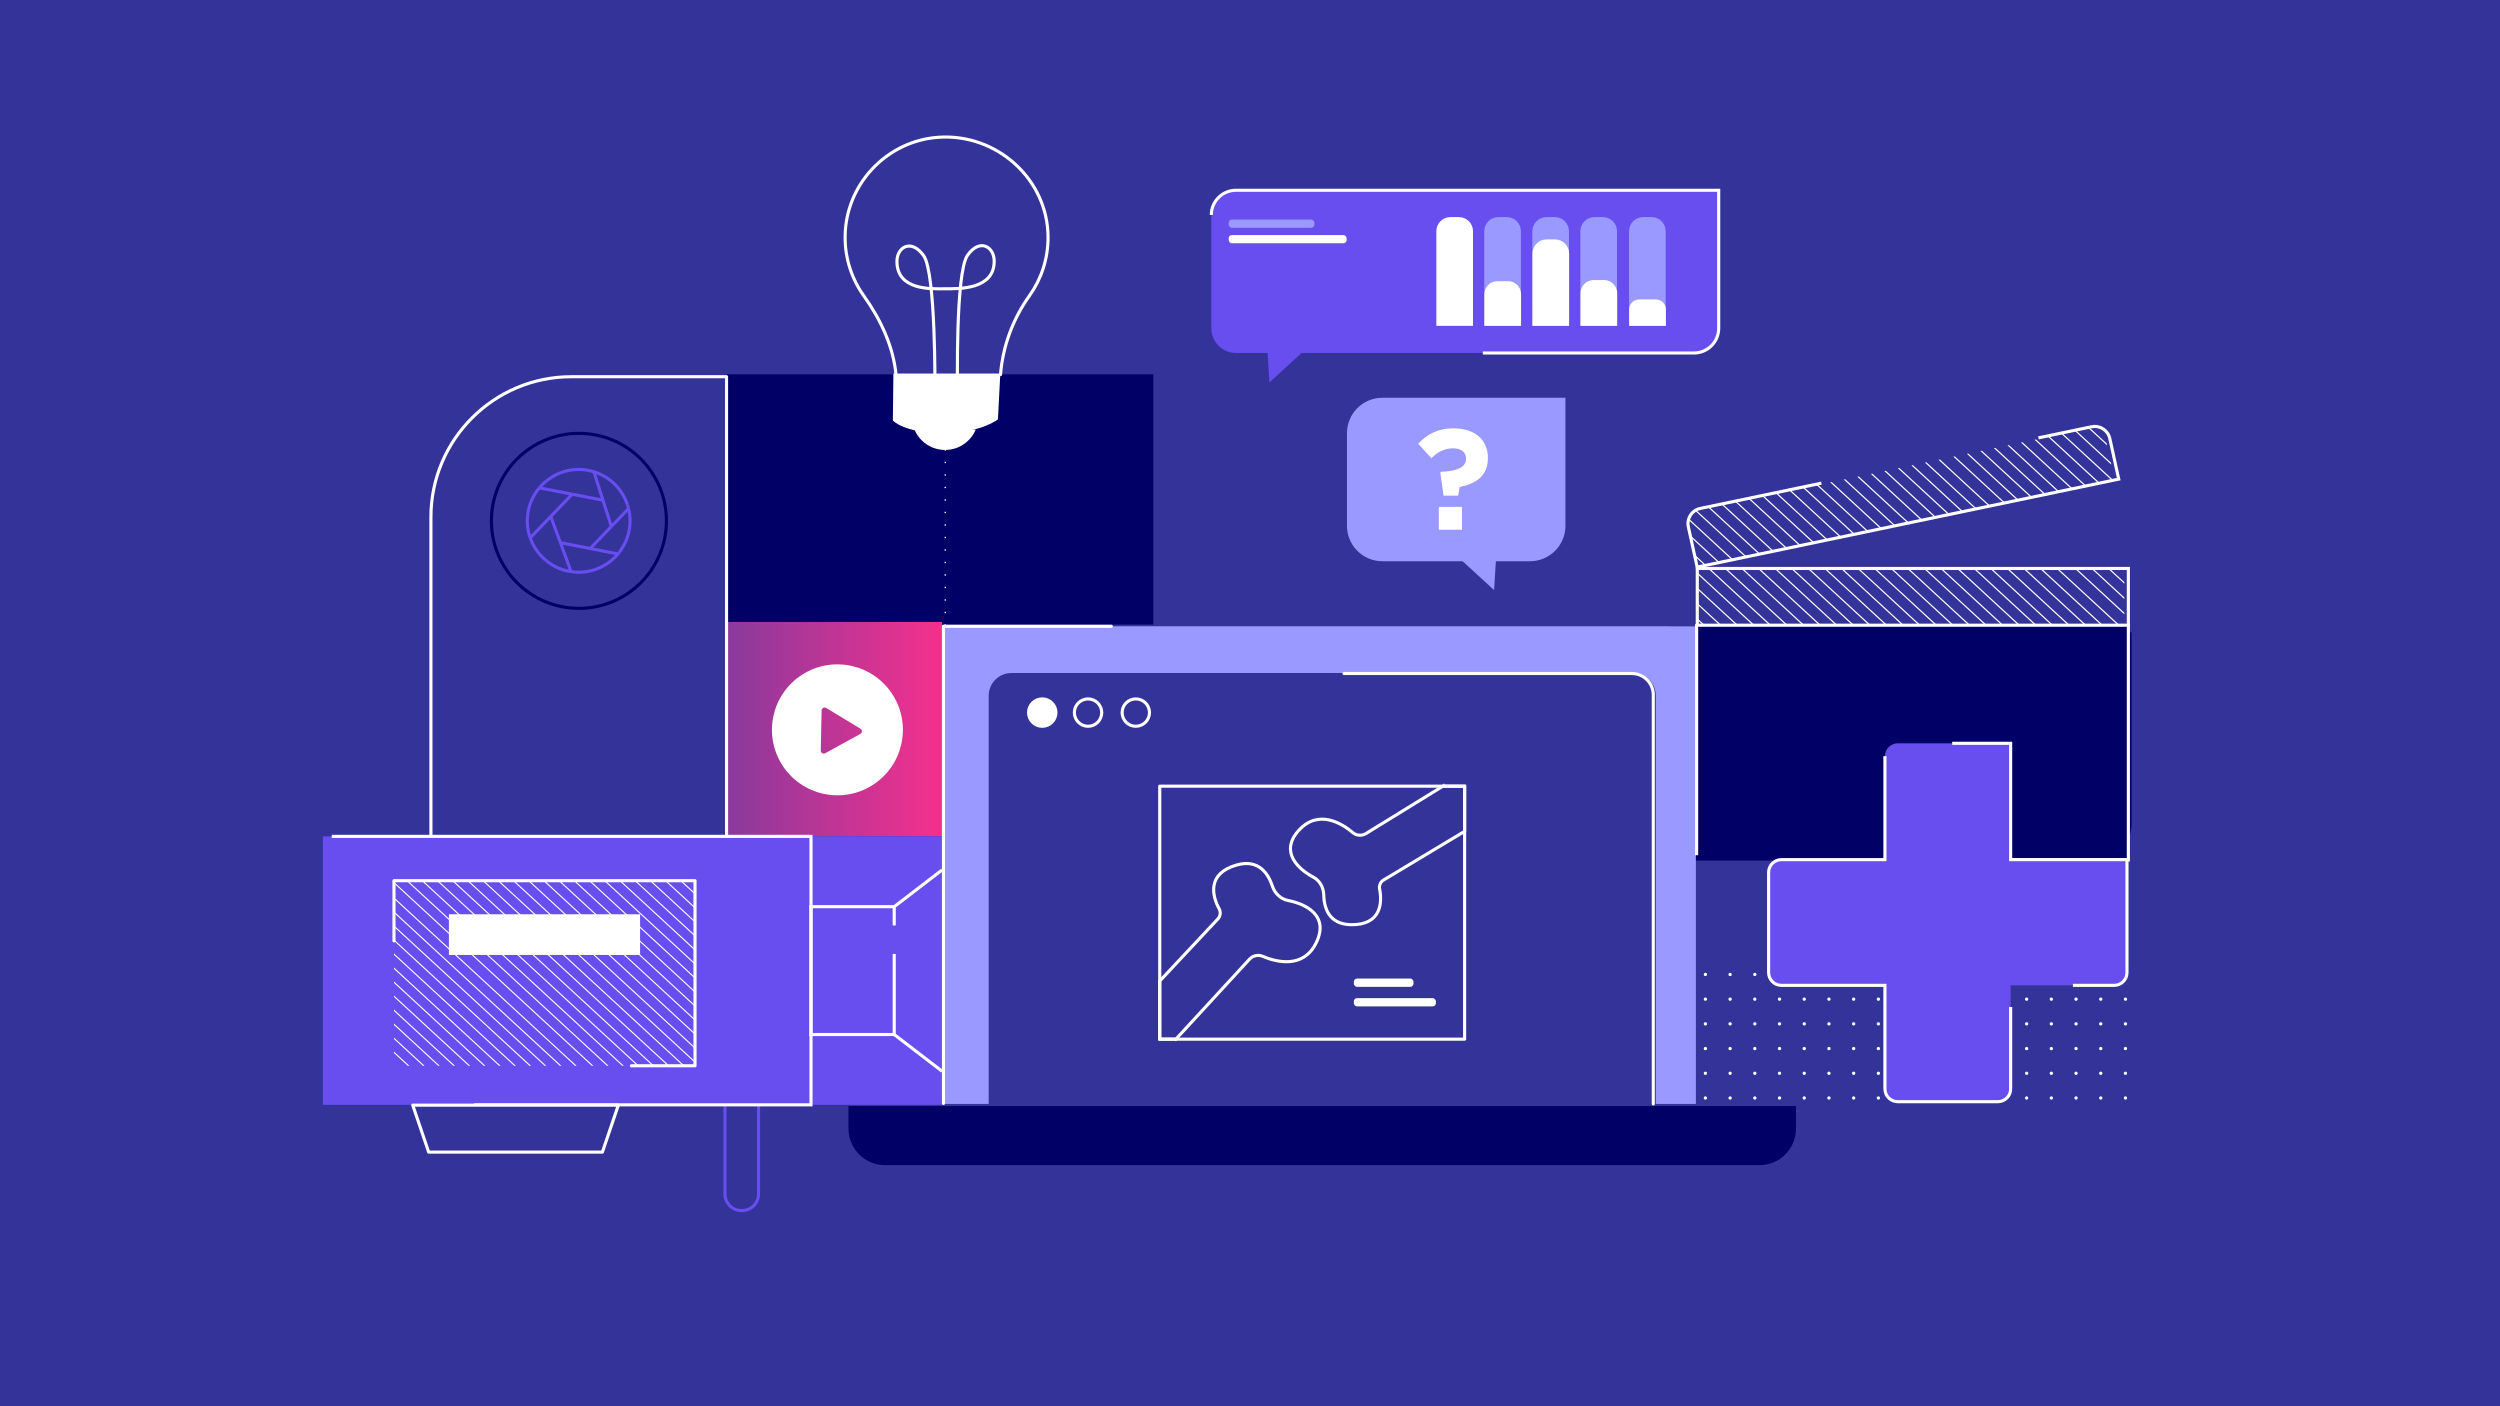 <?xml version="1.0" encoding="UTF-8"?>
<svg xmlns="http://www.w3.org/2000/svg" xmlns:xlink="http://www.w3.org/1999/xlink" id="Ebene_1" viewBox="0 0 800 450">
  <defs>
    <clipPath id="clippath">
      <path d="M967.26,421.534l-43.287,27.736c8.156,10.215,22.877,12.821,34.126,5.614,11.249-7.208,15.033-21.671,9.161-33.349Z" style="fill:none;"></path>
    </clipPath>
    <linearGradient id="Unbenannter_Verlauf_19" x1="232.854" y1="233.332" x2="301.46" y2="233.332" gradientUnits="userSpaceOnUse">
      <stop offset=".012" stop-color="#8b399d"></stop>
      <stop offset="1" stop-color="#f5308c"></stop>
    </linearGradient>
    <clipPath id="clippath-1">
      <rect x="541.812" y="305.811" width="142.017" height="49.453" style="fill:none;"></rect>
    </clipPath>
    <clipPath id="clippath-2">
      <polygon points="222.401 341.051 194.222 341.051 165.057 341.051 126.073 341.051 126.073 281.822 222.401 281.822 222.401 341.051" style="fill:none;"></polygon>
    </clipPath>
    <clipPath id="clippath-3">
      <path d="M676.734,153.749l-133.655,27.9-2.801-12.772c-.581-2.652,1.113-5.268,3.77-5.823l124.084-25.902c2.629-.549,5.209,1.122,5.784,3.745l2.818,12.853Z" style="fill:none;"></path>
    </clipPath>
    <clipPath id="clippath-4">
      <rect x="543.109" y="182.08" width="136.68" height="17.993" style="fill:none;"></rect>
    </clipPath>
  </defs>
  <rect x="0" y="0" width="800" height="450" style="fill:#339;"></rect>
  <g>
    <rect x="260.738" y="91.548" width="80.079" height="136.539" transform="translate(140.96 460.596) rotate(-90)" style="fill:#006;"></rect>
    <g>
      <path d="M306.413,124.615s-.7-37.305,3.161-42.872c3.861-5.567,8.542-2.909,8.567,1.805,.048,9.245-11.423,8.845-15.902,8.865-4.307,.019-15.167,.54-15.215-8.704-.024-4.714,4.629-7.42,8.548-1.893s3.603,42.837,3.603,42.837" style="fill:none; stroke:#fff; stroke-linecap:round; stroke-linejoin:round;"></path>
      <path d="M320.164,119.864c.723-9.073,3.953-17.786,9.268-25.248,3.773-5.298,5.979-11.787,5.943-18.788-.095-18.508-16.455-33.282-35.234-31.889-15.787,1.171-28.54,13.991-29.622,29.783-.537,7.831,1.73,15.107,5.893,20.933,5.417,7.582,9.528,16.356,10.347,25.565" style="fill:none; stroke:#fff; stroke-linecap:round; stroke-linejoin:round;"></path>
      <path d="M312.246,137.443c-1.594,3.824-5.359,6.521-9.763,6.544-4.395,.023-8.181-2.625-9.82-6.421" style="fill:#fff;"></path>
      <path d="M320.104,119.521l-.766,14.66s-5.204,4.317-17.258,4.379c-12.943,.067-16.367-4.02-16.367-4.02l.182-15.018h34.208Z" style="fill:#fff;"></path>
      <path d="M285.929,127.143s3.424,4.087,16.367,4.02c12.054-.062,17.258-4.379,17.258-4.379" style="fill:#fff;"></path>
    </g>
    <line x1="302.483" y1="143.987" x2="302.483" y2="207.08" style="fill:none; stroke:#fff; stroke-dasharray:0 4; stroke-linecap:round; stroke-linejoin:round; stroke-width:.5px;"></line>
    <g>
      <g>
        <path d="M197.738,177.27c.173-.205,.333-.42,.495-.633" style="fill:none; stroke:#684def; stroke-miterlimit:10;"></path>
        <path d="M197.738,177.27c-3.016,3.571-7.522,5.845-12.562,5.845-.822,0-1.624-.08-2.414-.197" style="fill:none; stroke:#684def; stroke-miterlimit:10;"></path>
        <path d="M181.889,182.786c-5.705-1.157-10.321-5.274-12.216-10.673" style="fill:none; stroke:#684def; stroke-miterlimit:10;"></path>
        <path d="M189.997,150.95c.014,.004,.029,.007,.043,.011" style="fill:none; stroke:#684def; stroke-miterlimit:10;"></path>
        <path d="M190.04,150.961c5.09,1.574,9.116,5.557,10.764,10.614" style="fill:none; stroke:#684def; stroke-miterlimit:10;"></path>
        <path d="M169.673,172.113c-.045-.127-.097-.25-.139-.378" style="fill:none; stroke:#684def; stroke-miterlimit:10;"></path>
        <path d="M201.129,162.752c.308,1.258,.49,2.566,.49,3.92,0,3.752-1.271,7.199-3.386,9.966" style="fill:none; stroke:#684def; stroke-miterlimit:10;"></path>
        <path d="M201.129,162.752c-.097-.397-.2-.791-.325-1.176" style="fill:none; stroke:#684def; stroke-miterlimit:10;"></path>
        <path d="M181.889,182.786c.286,.058,.581,.09,.872,.133" style="fill:none; stroke:#684def; stroke-miterlimit:10;"></path>
        <path d="M172.774,155.896c-.065,.074-.135,.143-.199,.219" style="fill:none; stroke:#684def; stroke-miterlimit:10;"></path>
        <path d="M169.534,171.734c-.516-1.596-.802-3.295-.802-5.062,0-4.021,1.447-7.7,3.844-10.557" style="fill:none; stroke:#684def; stroke-miterlimit:10;"></path>
        <path d="M172.774,155.896c3.015-3.466,7.446-5.667,12.401-5.667,1.678,0,3.297,.254,4.822,.722" style="fill:none; stroke:#684def; stroke-miterlimit:10;"></path>
        <line x1="189.997" y1="150.95" x2="190.027" y2="150.919" style="fill:none; stroke:#684def; stroke-miterlimit:10;"></line>
        <line x1="183.085" y1="158.148" x2="176.24" y2="165.274" style="fill:none; stroke:#684def; stroke-miterlimit:10;"></line>
        <line x1="169.956" y1="171.817" x2="176.24" y2="165.274" style="fill:none; stroke:#684def; stroke-miterlimit:10;"></line>
        <line x1="169.673" y1="172.113" x2="169.956" y2="171.817" style="fill:none; stroke:#684def; stroke-miterlimit:10;"></line>
        <line x1="179.339" y1="173.659" x2="188.859" y2="175.528" style="fill:none; stroke:#684def; stroke-miterlimit:10;"></line>
        <line x1="197.738" y1="177.27" x2="188.859" y2="175.528" style="fill:none; stroke:#684def; stroke-miterlimit:10;"></line>
        <line x1="169.534" y1="171.734" x2="169.956" y2="171.817" style="fill:none; stroke:#684def; stroke-miterlimit:10;"></line>
        <line x1="182.761" y1="182.919" x2="182.483" y2="182.167" style="fill:none; stroke:#684def; stroke-miterlimit:10;"></line>
        <line x1="182.483" y1="182.167" x2="179.339" y2="173.659" style="fill:none; stroke:#684def; stroke-miterlimit:10;"></line>
        <line x1="172.774" y1="155.896" x2="172.877" y2="156.173" style="fill:none; stroke:#684def; stroke-miterlimit:10;"></line>
        <line x1="176.24" y1="165.274" x2="179.339" y2="173.659" style="fill:none; stroke:#684def; stroke-miterlimit:10;"></line>
        <line x1="190.027" y1="150.919" x2="190.04" y2="150.961" style="fill:none; stroke:#684def; stroke-miterlimit:10;"></line>
        <line x1="192.942" y1="160.054" x2="195.629" y2="168.478" style="fill:none; stroke:#684def; stroke-miterlimit:10;"></line>
        <line x1="190.04" y1="150.961" x2="192.942" y2="160.054" style="fill:none; stroke:#684def; stroke-miterlimit:10;"></line>
        <line x1="181.889" y1="182.786" x2="182.483" y2="182.167" style="fill:none; stroke:#684def; stroke-miterlimit:10;"></line>
        <line x1="195.629" y1="168.478" x2="188.859" y2="175.528" style="fill:none; stroke:#684def; stroke-miterlimit:10;"></line>
        <line x1="201.129" y1="162.752" x2="195.629" y2="168.478" style="fill:none; stroke:#684def; stroke-miterlimit:10;"></line>
        <line x1="172.877" y1="156.173" x2="183.085" y2="158.148" style="fill:none; stroke:#684def; stroke-miterlimit:10;"></line>
        <line x1="172.575" y1="156.114" x2="172.877" y2="156.173" style="fill:none; stroke:#684def; stroke-miterlimit:10;"></line>
        <line x1="183.085" y1="158.148" x2="192.942" y2="160.054" style="fill:none; stroke:#684def; stroke-miterlimit:10;"></line>
      </g>
      <circle cx="185.252" cy="166.672" r="28.002" style="fill:none; stroke:#006; stroke-miterlimit:10;"></circle>
    </g>
    <g>
      <rect x="371.117" y="251.576" width="97.559" height="80.964" style="fill:none; stroke:#fff; stroke-linecap:round; stroke-linejoin:round;"></rect>
      <g>
        <rect x="433.226" y="319.397" width="26.257" height="2.653" rx="1.023" ry="1.023" style="fill:#fff;"></rect>
        <rect x="433.226" y="313.137" width="19.086" height="2.653" rx="1.023" ry="1.023" style="fill:#fff;"></rect>
      </g>
      <path d="M461.726,251.576l-24.662,15.187c-1.317,.771-2.989,.66-4.156-.323-3.398-2.861-10.964-7.686-17.299-.717-6.264,6.891-.094,12.439,4.593,14.921,2.107,1.116,3.344,3.33,3.395,5.714,.085,4,1.526,9.366,8.602,9.538,9.767,.238,10.163-6.969,9.274-11.396-.23-1.145,.273-2.306,1.282-2.893l25.922-15.576v-14.454h-6.951Z" style="fill:none; stroke:#fff; stroke-miterlimit:10;"></path>
      <path d="M376.276,332.539l23.556-25.587c1.065-1.158,2.745-1.554,4.193-.939,4.214,1.79,13.128,4.254,17.26-4.529,4.086-8.685-3.672-12.283-9.041-13.31-2.414-.462-4.303-2.269-5.075-4.602-1.295-3.915-4.338-8.765-11.361-6.793-9.694,2.722-7.904,9.942-5.687,14.034,.573,1.058,.429,2.354-.388,3.238l-18.615,19.88v18.607h5.158Z" style="fill:none; stroke:#fff; stroke-miterlimit:10;"></path>
    </g>
    <g>
      <path d="M442.365,127.283h58.576v40.977c0,6.257-5.08,11.337-11.337,11.337h-47.239c-6.257,0-11.337-5.08-11.337-11.337v-29.64c0-6.257,5.08-11.337,11.337-11.337Z" style="fill:#99f;"></path>
      <path d="M460.884,151.206l.229-.229c5.768-.229,8.011-1.74,8.011-4.165v-.092c0-2.06-1.556-3.25-4.211-3.25-2.563,0-4.761,1.053-6.866,3.158l-4.211-4.622c2.655-2.93,6.225-4.944,11.215-4.944,6.592,0,11.078,3.387,11.078,9.476v.091c0,5.813-4.028,8.194-9.018,9.201l-.503,2.792h-4.669l-1.053-7.415Zm-.458,10.987h7.416v7.324h-7.416v-7.324Z" style="fill:#fff;"></path>
      <polygon points="467.955 179.524 478.105 188.827 478.951 175.295 467.955 179.524" style="fill:#99f;"></polygon>
    </g>
    <g>
      <g>
        <path d="M395.524,60.885h154.459v44.169c0,4.363-3.542,7.905-7.905,7.905h-146.554c-4.363,0-7.905-3.542-7.905-7.905v-36.264c0-4.363,3.542-7.905,7.905-7.905Z" style="fill:#684def;"></path>
        <g>
          <rect x="393.178" y="75.211" width="37.739" height="2.641" rx="1.018" ry="1.018" style="fill:#fff;"></rect>
          <rect x="393.178" y="70.246" width="27.431" height="2.641" rx="1.018" ry="1.018" style="fill:#99f;"></rect>
        </g>
      </g>
      <polygon points="416.362 113.089 406.212 122.393 405.367 108.86 416.362 113.089" style="fill:#684def;"></polygon>
      <g>
        <g>
          <path d="M479.484,69.463h2.685c2.497,0,4.525,2.028,4.525,4.525v30.288h-11.735v-30.288c0-2.497,2.028-4.525,4.525-4.525Z" style="fill:#99f;"></path>
          <path d="M494.861,69.463h2.685c2.497,0,4.525,2.028,4.525,4.525v30.288h-11.735v-30.288c0-2.497,2.028-4.525,4.525-4.525Z" style="fill:#99f;"></path>
          <path d="M510.239,69.463h2.685c2.497,0,4.525,2.028,4.525,4.525v30.288h-11.735v-30.288c0-2.497,2.028-4.525,4.525-4.525Z" style="fill:#99f;"></path>
          <path d="M525.818,69.463h2.685c2.497,0,4.525,2.028,4.525,4.525v30.288h-11.735v-30.288c0-2.497,2.028-4.525,4.525-4.525Z" style="fill:#99f;"></path>
        </g>
        <g>
          <path d="M464.153,69.463h2.685c2.497,0,4.525,2.028,4.525,4.525v30.288h-11.735v-30.288c0-2.497,2.028-4.525,4.525-4.525Z" style="fill:#fff;"></path>
          <path d="M479.145,89.978h3.457c2.285,0,4.139,1.855,4.139,4.139v10.159h-11.735v-10.159c0-2.285,1.855-4.139,4.139-4.139Z" style="fill:#fff;"></path>
          <path d="M494.908,76.612h2.685c2.497,0,4.525,2.028,4.525,4.525v23.139h-11.735v-23.139c0-2.497,2.028-4.525,4.525-4.525Z" style="fill:#fff;"></path>
          <path d="M509.952,89.618h3.353c2.313,0,4.191,1.878,4.191,4.191v10.467h-11.735v-10.467c0-2.313,1.878-4.191,4.191-4.191Z" style="fill:#fff;"></path>
          <path d="M524.525,95.812h5.366c1.758,0,3.185,1.427,3.185,3.185v5.279h-11.735v-5.28c0-1.758,1.427-3.185,3.185-3.185Z" style="fill:#fff;"></path>
        </g>
      </g>
    </g>
    <g>
      <rect x="232.854" y="199.03" width="68.605" height="68.605" style="fill:url(#Unbenannter_Verlauf_19);"></rect>
      <path d="M285.668,222.328c-6.197-9.771-19.142-12.669-28.914-6.472-9.771,6.197-12.669,19.142-6.472,28.914,6.197,9.771,19.142,12.669,28.913,6.472,9.772-6.197,12.669-19.142,6.472-28.914Zm-10.353,12.529l-11.246,6.174c-.649,.357-1.441-.124-1.425-.864l.276-12.826c.016-.74,.828-1.186,1.461-.802l10.97,6.652c.633,.384,.613,1.31-.036,1.666Z" style="fill:#fff;"></path>
    </g>
    <g style="clip-path:url(#clippath-1);">
      <g id="dots">
        <circle cx="680.151" cy="209.029" r=".527" style="fill:#fff;"></circle>
        <circle cx="680.151" cy="216.937" r=".527" style="fill:#fff;"></circle>
        <circle cx="680.151" cy="224.844" r=".527" style="fill:#fff;"></circle>
        <circle cx="680.151" cy="232.751" r=".527" style="fill:#fff;"></circle>
        <circle cx="680.151" cy="240.658" r=".527" style="fill:#fff;"></circle>
        <circle cx="680.151" cy="248.565" r=".527" style="fill:#fff;"></circle>
        <circle cx="680.151" cy="256.472" r=".527" style="fill:#fff;"></circle>
        <circle cx="680.151" cy="264.38" r=".527" style="fill:#fff;"></circle>
        <circle cx="680.151" cy="272.287" r=".527" style="fill:#fff;"></circle>
        <circle cx="680.151" cy="280.194" r=".527" style="fill:#fff;"></circle>
        <circle cx="680.151" cy="288.101" r=".527" style="fill:#fff;"></circle>
        <circle cx="680.151" cy="296.008" r=".527" style="fill:#fff;"></circle>
        <circle cx="680.151" cy="303.915" r=".527" style="fill:#fff;"></circle>
        <circle cx="680.151" cy="311.822" r=".527" style="fill:#fff;"></circle>
        <circle cx="680.151" cy="319.73" r=".527" style="fill:#fff;"></circle>
        <circle cx="680.151" cy="327.637" r=".527" style="fill:#fff;"></circle>
        <circle cx="680.151" cy="335.544" r=".527" style="fill:#fff;"></circle>
        <circle cx="680.151" cy="343.451" r=".527" style="fill:#fff;"></circle>
        <circle cx="680.151" cy="351.358" r=".527" style="fill:#fff;"></circle>
        <circle cx="680.151" cy="359.265" r=".527" style="fill:#fff;"></circle>
        <circle cx="672.243" cy="209.029" r=".527" style="fill:#fff;"></circle>
        <circle cx="672.243" cy="216.937" r=".527" style="fill:#fff;"></circle>
        <circle cx="672.243" cy="224.844" r=".527" style="fill:#fff;"></circle>
        <circle cx="672.243" cy="232.751" r=".527" style="fill:#fff;"></circle>
        <circle cx="672.243" cy="240.658" r=".527" style="fill:#fff;"></circle>
        <circle cx="672.243" cy="248.565" r=".527" style="fill:#fff;"></circle>
        <circle cx="672.243" cy="256.472" r=".527" style="fill:#fff;"></circle>
        <circle cx="672.243" cy="264.38" r=".527" style="fill:#fff;"></circle>
        <circle cx="672.243" cy="272.287" r=".527" style="fill:#fff;"></circle>
        <circle cx="672.243" cy="280.194" r=".527" style="fill:#fff;"></circle>
        <circle cx="672.243" cy="288.101" r=".527" style="fill:#fff;"></circle>
        <circle cx="672.243" cy="296.008" r=".527" style="fill:#fff;"></circle>
        <circle cx="672.243" cy="303.915" r=".527" style="fill:#fff;"></circle>
        <circle cx="672.243" cy="311.822" r=".527" style="fill:#fff;"></circle>
        <circle cx="672.243" cy="319.73" r=".527" style="fill:#fff;"></circle>
        <circle cx="672.243" cy="327.637" r=".527" style="fill:#fff;"></circle>
        <circle cx="672.243" cy="335.544" r=".527" style="fill:#fff;"></circle>
        <circle cx="672.243" cy="343.451" r=".527" style="fill:#fff;"></circle>
        <circle cx="672.243" cy="351.358" r=".527" style="fill:#fff;"></circle>
        <circle cx="672.243" cy="359.265" r=".527" style="fill:#fff;"></circle>
        <circle cx="664.336" cy="209.029" r=".527" style="fill:#fff;"></circle>
        <circle cx="664.336" cy="216.937" r=".527" style="fill:#fff;"></circle>
        <circle cx="664.336" cy="224.844" r=".527" style="fill:#fff;"></circle>
        <circle cx="664.336" cy="232.751" r=".527" style="fill:#fff;"></circle>
        <circle cx="664.336" cy="240.658" r=".527" style="fill:#fff;"></circle>
        <circle cx="664.336" cy="248.565" r=".527" style="fill:#fff;"></circle>
        <circle cx="664.336" cy="256.472" r=".527" style="fill:#fff;"></circle>
        <circle cx="664.336" cy="264.38" r=".527" style="fill:#fff;"></circle>
        <circle cx="664.336" cy="272.287" r=".527" style="fill:#fff;"></circle>
        <circle cx="664.336" cy="280.194" r=".527" style="fill:#fff;"></circle>
        <circle cx="664.336" cy="288.101" r=".527" style="fill:#fff;"></circle>
        <circle cx="664.336" cy="296.008" r=".527" style="fill:#fff;"></circle>
        <circle cx="664.336" cy="303.915" r=".527" style="fill:#fff;"></circle>
        <circle cx="664.336" cy="311.822" r=".527" style="fill:#fff;"></circle>
        <circle cx="664.336" cy="319.73" r=".527" style="fill:#fff;"></circle>
        <circle cx="664.336" cy="327.637" r=".527" style="fill:#fff;"></circle>
        <circle cx="664.336" cy="335.544" r=".527" style="fill:#fff;"></circle>
        <circle cx="664.336" cy="343.451" r=".527" style="fill:#fff;"></circle>
        <circle cx="664.336" cy="351.358" r=".527" style="fill:#fff;"></circle>
        <circle cx="664.336" cy="359.265" r=".527" style="fill:#fff;"></circle>
        <circle cx="656.429" cy="209.029" r=".527" style="fill:#fff;"></circle>
        <circle cx="656.429" cy="216.937" r=".527" style="fill:#fff;"></circle>
        <circle cx="656.429" cy="224.844" r=".527" style="fill:#fff;"></circle>
        <circle cx="656.429" cy="232.751" r=".527" style="fill:#fff;"></circle>
        <circle cx="656.429" cy="240.658" r=".527" style="fill:#fff;"></circle>
        <circle cx="656.429" cy="248.565" r=".527" style="fill:#fff;"></circle>
        <circle cx="656.429" cy="256.472" r=".527" style="fill:#fff;"></circle>
        <circle cx="656.429" cy="264.38" r=".527" style="fill:#fff;"></circle>
        <circle cx="656.429" cy="272.287" r=".527" style="fill:#fff;"></circle>
        <circle cx="656.429" cy="280.194" r=".527" style="fill:#fff;"></circle>
        <circle cx="656.429" cy="288.101" r=".527" style="fill:#fff;"></circle>
        <circle cx="656.429" cy="296.008" r=".527" style="fill:#fff;"></circle>
        <circle cx="656.429" cy="303.915" r=".527" style="fill:#fff;"></circle>
        <circle cx="656.429" cy="311.822" r=".527" style="fill:#fff;"></circle>
        <circle cx="656.429" cy="319.73" r=".527" style="fill:#fff;"></circle>
        <circle cx="656.429" cy="327.637" r=".527" style="fill:#fff;"></circle>
        <circle cx="656.429" cy="335.544" r=".527" style="fill:#fff;"></circle>
        <circle cx="656.429" cy="343.451" r=".527" style="fill:#fff;"></circle>
        <circle cx="656.429" cy="351.358" r=".527" style="fill:#fff;"></circle>
        <circle cx="656.429" cy="359.265" r=".527" style="fill:#fff;"></circle>
        <circle cx="648.522" cy="209.029" r=".527" style="fill:#fff;"></circle>
        <circle cx="648.522" cy="216.937" r=".527" style="fill:#fff;"></circle>
        <circle cx="648.522" cy="224.844" r=".527" style="fill:#fff;"></circle>
        <circle cx="648.522" cy="232.751" r=".527" style="fill:#fff;"></circle>
        <circle cx="648.522" cy="240.658" r=".527" style="fill:#fff;"></circle>
        <circle cx="648.522" cy="248.565" r=".527" style="fill:#fff;"></circle>
        <circle cx="648.522" cy="256.472" r=".527" style="fill:#fff;"></circle>
        <circle cx="648.522" cy="264.38" r=".527" style="fill:#fff;"></circle>
        <circle cx="648.522" cy="272.287" r=".527" style="fill:#fff;"></circle>
        <circle cx="648.522" cy="280.194" r=".527" style="fill:#fff;"></circle>
        <circle cx="648.522" cy="288.101" r=".527" style="fill:#fff;"></circle>
        <circle cx="648.522" cy="296.008" r=".527" style="fill:#fff;"></circle>
        <circle cx="648.522" cy="303.915" r=".527" style="fill:#fff;"></circle>
        <circle cx="648.522" cy="311.822" r=".527" style="fill:#fff;"></circle>
        <circle cx="648.522" cy="319.73" r=".527" style="fill:#fff;"></circle>
        <circle cx="648.522" cy="327.637" r=".527" style="fill:#fff;"></circle>
        <circle cx="648.522" cy="335.544" r=".527" style="fill:#fff;"></circle>
        <circle cx="648.522" cy="343.451" r=".527" style="fill:#fff;"></circle>
        <circle cx="648.522" cy="351.358" r=".527" style="fill:#fff;"></circle>
        <circle cx="648.522" cy="359.265" r=".527" style="fill:#fff;"></circle>
        <circle cx="640.615" cy="209.029" r=".527" style="fill:#fff;"></circle>
        <circle cx="640.615" cy="216.937" r=".527" style="fill:#fff;"></circle>
        <circle cx="640.615" cy="224.844" r=".527" style="fill:#fff;"></circle>
        <circle cx="640.615" cy="232.751" r=".527" style="fill:#fff;"></circle>
        <circle cx="640.615" cy="240.658" r=".527" style="fill:#fff;"></circle>
        <circle cx="640.615" cy="248.565" r=".527" style="fill:#fff;"></circle>
        <circle cx="640.615" cy="256.472" r=".527" style="fill:#fff;"></circle>
        <circle cx="640.615" cy="264.38" r=".527" style="fill:#fff;"></circle>
        <circle cx="640.615" cy="272.287" r=".527" style="fill:#fff;"></circle>
        <circle cx="640.615" cy="280.194" r=".527" style="fill:#fff;"></circle>
        <circle cx="640.615" cy="288.101" r=".527" style="fill:#fff;"></circle>
        <circle cx="640.615" cy="296.008" r=".527" style="fill:#fff;"></circle>
        <circle cx="640.615" cy="303.915" r=".527" style="fill:#fff;"></circle>
        <circle cx="640.615" cy="311.822" r=".527" style="fill:#fff;"></circle>
        <circle cx="640.615" cy="319.73" r=".527" style="fill:#fff;"></circle>
        <circle cx="640.615" cy="327.637" r=".527" style="fill:#fff;"></circle>
        <circle cx="640.615" cy="335.544" r=".527" style="fill:#fff;"></circle>
        <circle cx="640.615" cy="343.451" r=".527" style="fill:#fff;"></circle>
        <circle cx="640.615" cy="351.358" r=".527" style="fill:#fff;"></circle>
        <circle cx="640.615" cy="359.265" r=".527" style="fill:#fff;"></circle>
        <circle cx="632.708" cy="209.029" r=".527" style="fill:#fff;"></circle>
        <circle cx="632.708" cy="216.937" r=".527" style="fill:#fff;"></circle>
        <circle cx="632.708" cy="224.844" r=".527" style="fill:#fff;"></circle>
        <circle cx="632.708" cy="232.751" r=".527" style="fill:#fff;"></circle>
        <circle cx="632.708" cy="240.658" r=".527" style="fill:#fff;"></circle>
        <circle cx="632.708" cy="248.565" r=".527" style="fill:#fff;"></circle>
        <circle cx="632.708" cy="256.472" r=".527" style="fill:#fff;"></circle>
        <circle cx="632.708" cy="264.38" r=".527" style="fill:#fff;"></circle>
        <circle cx="632.708" cy="272.287" r=".527" style="fill:#fff;"></circle>
        <circle cx="632.708" cy="280.194" r=".527" style="fill:#fff;"></circle>
        <circle cx="632.708" cy="288.101" r=".527" style="fill:#fff;"></circle>
        <circle cx="632.708" cy="296.008" r=".527" style="fill:#fff;"></circle>
        <circle cx="632.708" cy="303.915" r=".527" style="fill:#fff;"></circle>
        <circle cx="632.708" cy="311.822" r=".527" style="fill:#fff;"></circle>
        <circle cx="632.708" cy="319.73" r=".527" style="fill:#fff;"></circle>
        <circle cx="632.708" cy="327.637" r=".527" style="fill:#fff;"></circle>
        <circle cx="632.708" cy="335.544" r=".527" style="fill:#fff;"></circle>
        <circle cx="632.708" cy="343.451" r=".527" style="fill:#fff;"></circle>
        <circle cx="632.708" cy="351.358" r=".527" style="fill:#fff;"></circle>
        <circle cx="632.708" cy="359.265" r=".527" style="fill:#fff;"></circle>
        <circle cx="624.8" cy="209.029" r=".527" style="fill:#fff;"></circle>
        <circle cx="624.8" cy="216.937" r=".527" style="fill:#fff;"></circle>
        <circle cx="624.8" cy="224.844" r=".527" style="fill:#fff;"></circle>
        <circle cx="624.8" cy="232.751" r=".527" style="fill:#fff;"></circle>
        <circle cx="624.8" cy="240.658" r=".527" style="fill:#fff;"></circle>
        <circle cx="624.8" cy="248.565" r=".527" style="fill:#fff;"></circle>
        <circle cx="624.8" cy="256.472" r=".527" style="fill:#fff;"></circle>
        <circle cx="624.8" cy="264.38" r=".527" style="fill:#fff;"></circle>
        <circle cx="624.8" cy="272.287" r=".527" style="fill:#fff;"></circle>
        <circle cx="624.8" cy="280.194" r=".527" style="fill:#fff;"></circle>
        <circle cx="624.8" cy="288.101" r=".527" style="fill:#fff;"></circle>
        <circle cx="624.8" cy="296.008" r=".527" style="fill:#fff;"></circle>
        <circle cx="624.8" cy="303.915" r=".527" style="fill:#fff;"></circle>
        <circle cx="624.8" cy="311.822" r=".527" style="fill:#fff;"></circle>
        <circle cx="624.8" cy="319.73" r=".527" style="fill:#fff;"></circle>
        <circle cx="624.8" cy="327.637" r=".527" style="fill:#fff;"></circle>
        <circle cx="624.8" cy="335.544" r=".527" style="fill:#fff;"></circle>
        <circle cx="624.8" cy="343.451" r=".527" style="fill:#fff;"></circle>
        <circle cx="624.8" cy="351.358" r=".527" style="fill:#fff;"></circle>
        <circle cx="624.8" cy="359.265" r=".527" style="fill:#fff;"></circle>
        <circle cx="616.893" cy="209.029" r=".527" style="fill:#fff;"></circle>
        <circle cx="616.893" cy="216.937" r=".527" style="fill:#fff;"></circle>
        <circle cx="616.893" cy="224.844" r=".527" style="fill:#fff;"></circle>
        <circle cx="616.893" cy="232.751" r=".527" style="fill:#fff;"></circle>
        <circle cx="616.893" cy="240.658" r=".527" style="fill:#fff;"></circle>
        <circle cx="616.893" cy="248.565" r=".527" style="fill:#fff;"></circle>
        <circle cx="616.893" cy="256.472" r=".527" style="fill:#fff;"></circle>
        <circle cx="616.893" cy="264.38" r=".527" style="fill:#fff;"></circle>
        <circle cx="616.893" cy="272.287" r=".527" style="fill:#fff;"></circle>
        <circle cx="616.893" cy="280.194" r=".527" style="fill:#fff;"></circle>
        <circle cx="616.893" cy="288.101" r=".527" style="fill:#fff;"></circle>
        <circle cx="616.893" cy="296.008" r=".527" style="fill:#fff;"></circle>
        <circle cx="616.893" cy="303.915" r=".527" style="fill:#fff;"></circle>
        <circle cx="616.893" cy="311.822" r=".527" style="fill:#fff;"></circle>
        <circle cx="616.893" cy="319.73" r=".527" style="fill:#fff;"></circle>
        <circle cx="616.893" cy="327.637" r=".527" style="fill:#fff;"></circle>
        <circle cx="616.893" cy="335.544" r=".527" style="fill:#fff;"></circle>
        <circle cx="616.893" cy="343.451" r=".527" style="fill:#fff;"></circle>
        <circle cx="616.893" cy="351.358" r=".527" style="fill:#fff;"></circle>
        <circle cx="616.893" cy="359.265" r=".527" style="fill:#fff;"></circle>
        <circle cx="608.986" cy="209.029" r=".527" style="fill:#fff;"></circle>
        <circle cx="608.986" cy="216.937" r=".527" style="fill:#fff;"></circle>
        <circle cx="608.986" cy="224.844" r=".527" style="fill:#fff;"></circle>
        <circle cx="608.986" cy="232.751" r=".527" style="fill:#fff;"></circle>
        <circle cx="608.986" cy="240.658" r=".527" style="fill:#fff;"></circle>
        <circle cx="608.986" cy="248.565" r=".527" style="fill:#fff;"></circle>
        <circle cx="608.986" cy="256.472" r=".527" style="fill:#fff;"></circle>
        <circle cx="608.986" cy="264.38" r=".527" style="fill:#fff;"></circle>
        <circle cx="608.986" cy="272.287" r=".527" style="fill:#fff;"></circle>
        <circle cx="608.986" cy="280.194" r=".527" style="fill:#fff;"></circle>
        <circle cx="608.986" cy="288.101" r=".527" style="fill:#fff;"></circle>
        <circle cx="608.986" cy="296.008" r=".527" style="fill:#fff;"></circle>
        <circle cx="608.986" cy="303.915" r=".527" style="fill:#fff;"></circle>
        <circle cx="608.986" cy="311.822" r=".527" style="fill:#fff;"></circle>
        <circle cx="608.986" cy="319.73" r=".527" style="fill:#fff;"></circle>
        <circle cx="608.986" cy="327.637" r=".527" style="fill:#fff;"></circle>
        <circle cx="608.986" cy="335.544" r=".527" style="fill:#fff;"></circle>
        <circle cx="608.986" cy="343.451" r=".527" style="fill:#fff;"></circle>
        <circle cx="608.986" cy="351.358" r=".527" style="fill:#fff;"></circle>
        <circle cx="608.986" cy="359.265" r=".527" style="fill:#fff;"></circle>
        <circle cx="601.079" cy="209.029" r=".527" style="fill:#fff;"></circle>
        <circle cx="601.079" cy="216.937" r=".527" style="fill:#fff;"></circle>
        <circle cx="601.079" cy="224.844" r=".527" style="fill:#fff;"></circle>
        <circle cx="601.079" cy="232.751" r=".527" style="fill:#fff;"></circle>
        <circle cx="601.079" cy="240.658" r=".527" style="fill:#fff;"></circle>
        <circle cx="601.079" cy="248.565" r=".527" style="fill:#fff;"></circle>
        <circle cx="601.079" cy="256.472" r=".527" style="fill:#fff;"></circle>
        <circle cx="601.079" cy="264.38" r=".527" style="fill:#fff;"></circle>
        <circle cx="601.079" cy="272.287" r=".527" style="fill:#fff;"></circle>
        <circle cx="601.079" cy="280.194" r=".527" style="fill:#fff;"></circle>
        <circle cx="601.079" cy="288.101" r=".527" style="fill:#fff;"></circle>
        <circle cx="601.079" cy="296.008" r=".527" style="fill:#fff;"></circle>
        <circle cx="601.079" cy="303.915" r=".527" style="fill:#fff;"></circle>
        <circle cx="601.079" cy="311.822" r=".527" style="fill:#fff;"></circle>
        <circle cx="601.079" cy="319.73" r=".527" style="fill:#fff;"></circle>
        <circle cx="601.079" cy="327.637" r=".527" style="fill:#fff;"></circle>
        <circle cx="601.079" cy="335.544" r=".527" style="fill:#fff;"></circle>
        <circle cx="601.079" cy="343.451" r=".527" style="fill:#fff;"></circle>
        <circle cx="601.079" cy="351.358" r=".527" style="fill:#fff;"></circle>
        <circle cx="601.079" cy="359.265" r=".527" style="fill:#fff;"></circle>
        <circle cx="593.172" cy="209.029" r=".527" style="fill:#fff;"></circle>
        <circle cx="593.172" cy="216.937" r=".527" style="fill:#fff;"></circle>
        <circle cx="593.172" cy="224.844" r=".527" style="fill:#fff;"></circle>
        <circle cx="593.172" cy="232.751" r=".527" style="fill:#fff;"></circle>
        <circle cx="593.172" cy="240.658" r=".527" style="fill:#fff;"></circle>
        <circle cx="593.172" cy="248.565" r=".527" style="fill:#fff;"></circle>
        <circle cx="593.172" cy="256.472" r=".527" style="fill:#fff;"></circle>
        <circle cx="593.172" cy="264.38" r=".527" style="fill:#fff;"></circle>
        <circle cx="593.172" cy="272.287" r=".527" style="fill:#fff;"></circle>
        <circle cx="593.172" cy="280.194" r=".527" style="fill:#fff;"></circle>
        <circle cx="593.172" cy="288.101" r=".527" style="fill:#fff;"></circle>
        <circle cx="593.172" cy="296.008" r=".527" style="fill:#fff;"></circle>
        <circle cx="593.172" cy="303.915" r=".527" style="fill:#fff;"></circle>
        <circle cx="593.172" cy="311.822" r=".527" style="fill:#fff;"></circle>
        <circle cx="593.172" cy="319.73" r=".527" style="fill:#fff;"></circle>
        <circle cx="593.172" cy="327.637" r=".527" style="fill:#fff;"></circle>
        <circle cx="593.172" cy="335.544" r=".527" style="fill:#fff;"></circle>
        <circle cx="593.172" cy="343.451" r=".527" style="fill:#fff;"></circle>
        <circle cx="593.172" cy="351.358" r=".527" style="fill:#fff;"></circle>
        <circle cx="593.172" cy="359.265" r=".527" style="fill:#fff;"></circle>
        <circle cx="585.265" cy="209.029" r=".527" style="fill:#fff;"></circle>
        <circle cx="585.265" cy="216.937" r=".527" style="fill:#fff;"></circle>
        <circle cx="585.265" cy="224.844" r=".527" style="fill:#fff;"></circle>
        <circle cx="585.265" cy="232.751" r=".527" style="fill:#fff;"></circle>
        <circle cx="585.265" cy="240.658" r=".527" style="fill:#fff;"></circle>
        <circle cx="585.265" cy="248.565" r=".527" style="fill:#fff;"></circle>
        <circle cx="585.265" cy="256.472" r=".527" style="fill:#fff;"></circle>
        <circle cx="585.265" cy="264.38" r=".527" style="fill:#fff;"></circle>
        <circle cx="585.265" cy="272.287" r=".527" style="fill:#fff;"></circle>
        <circle cx="585.265" cy="280.194" r=".527" style="fill:#fff;"></circle>
        <circle cx="585.265" cy="288.101" r=".527" style="fill:#fff;"></circle>
        <circle cx="585.265" cy="296.008" r=".527" style="fill:#fff;"></circle>
        <circle cx="585.265" cy="303.915" r=".527" style="fill:#fff;"></circle>
        <circle cx="585.265" cy="311.822" r=".527" style="fill:#fff;"></circle>
        <circle cx="585.265" cy="319.73" r=".527" style="fill:#fff;"></circle>
        <circle cx="585.265" cy="327.637" r=".527" style="fill:#fff;"></circle>
        <circle cx="585.265" cy="335.544" r=".527" style="fill:#fff;"></circle>
        <circle cx="585.265" cy="343.451" r=".527" style="fill:#fff;"></circle>
        <circle cx="585.265" cy="351.358" r=".527" style="fill:#fff;"></circle>
        <circle cx="585.265" cy="359.265" r=".527" style="fill:#fff;"></circle>
        <circle cx="577.358" cy="209.029" r=".527" style="fill:#fff;"></circle>
        <circle cx="577.358" cy="216.937" r=".527" style="fill:#fff;"></circle>
        <circle cx="577.358" cy="224.844" r=".527" style="fill:#fff;"></circle>
        <circle cx="577.358" cy="232.751" r=".527" style="fill:#fff;"></circle>
        <circle cx="577.358" cy="240.658" r=".527" style="fill:#fff;"></circle>
        <circle cx="577.358" cy="248.565" r=".527" style="fill:#fff;"></circle>
        <circle cx="577.358" cy="256.472" r=".527" style="fill:#fff;"></circle>
        <circle cx="577.358" cy="264.38" r=".527" style="fill:#fff;"></circle>
        <circle cx="577.358" cy="272.287" r=".527" style="fill:#fff;"></circle>
        <circle cx="577.358" cy="280.194" r=".527" style="fill:#fff;"></circle>
        <circle cx="577.358" cy="288.101" r=".527" style="fill:#fff;"></circle>
        <circle cx="577.358" cy="296.008" r=".527" style="fill:#fff;"></circle>
        <circle cx="577.358" cy="303.915" r=".527" style="fill:#fff;"></circle>
        <circle cx="577.358" cy="311.822" r=".527" style="fill:#fff;"></circle>
        <circle cx="577.358" cy="319.73" r=".527" style="fill:#fff;"></circle>
        <circle cx="577.358" cy="327.637" r=".527" style="fill:#fff;"></circle>
        <circle cx="577.358" cy="335.544" r=".527" style="fill:#fff;"></circle>
        <circle cx="577.358" cy="343.451" r=".527" style="fill:#fff;"></circle>
        <circle cx="577.358" cy="351.358" r=".527" style="fill:#fff;"></circle>
        <circle cx="577.358" cy="359.265" r=".527" style="fill:#fff;"></circle>
        <circle cx="569.45" cy="209.029" r=".527" style="fill:#fff;"></circle>
        <circle cx="569.45" cy="216.937" r=".527" style="fill:#fff;"></circle>
        <circle cx="569.45" cy="224.844" r=".527" style="fill:#fff;"></circle>
        <circle cx="569.45" cy="232.751" r=".527" style="fill:#fff;"></circle>
        <circle cx="569.45" cy="240.658" r=".527" style="fill:#fff;"></circle>
        <circle cx="569.45" cy="248.565" r=".527" style="fill:#fff;"></circle>
        <circle cx="569.45" cy="256.472" r=".527" style="fill:#fff;"></circle>
        <circle cx="569.45" cy="264.38" r=".527" style="fill:#fff;"></circle>
        <circle cx="569.45" cy="272.287" r=".527" style="fill:#fff;"></circle>
        <circle cx="569.45" cy="280.194" r=".527" style="fill:#fff;"></circle>
        <circle cx="569.45" cy="288.101" r=".527" style="fill:#fff;"></circle>
        <circle cx="569.45" cy="296.008" r=".527" style="fill:#fff;"></circle>
        <circle cx="569.45" cy="303.915" r=".527" style="fill:#fff;"></circle>
        <circle cx="569.45" cy="311.822" r=".527" style="fill:#fff;"></circle>
        <circle cx="569.45" cy="319.73" r=".527" style="fill:#fff;"></circle>
        <circle cx="569.45" cy="327.637" r=".527" style="fill:#fff;"></circle>
        <circle cx="569.45" cy="335.544" r=".527" style="fill:#fff;"></circle>
        <circle cx="569.45" cy="343.451" r=".527" style="fill:#fff;"></circle>
        <circle cx="569.45" cy="351.358" r=".527" style="fill:#fff;"></circle>
        <circle cx="569.45" cy="359.265" r=".527" style="fill:#fff;"></circle>
        <circle cx="561.543" cy="209.029" r=".527" style="fill:#fff;"></circle>
        <circle cx="561.543" cy="216.937" r=".527" style="fill:#fff;"></circle>
        <circle cx="561.543" cy="224.844" r=".527" style="fill:#fff;"></circle>
        <circle cx="561.543" cy="232.751" r=".527" style="fill:#fff;"></circle>
        <circle cx="561.543" cy="240.658" r=".527" style="fill:#fff;"></circle>
        <circle cx="561.543" cy="248.565" r=".527" style="fill:#fff;"></circle>
        <circle cx="561.543" cy="256.472" r=".527" style="fill:#fff;"></circle>
        <circle cx="561.543" cy="264.38" r=".527" style="fill:#fff;"></circle>
        <circle cx="561.543" cy="272.287" r=".527" style="fill:#fff;"></circle>
        <circle cx="561.543" cy="280.194" r=".527" style="fill:#fff;"></circle>
        <circle cx="561.543" cy="288.101" r=".527" style="fill:#fff;"></circle>
        <circle cx="561.543" cy="296.008" r=".527" style="fill:#fff;"></circle>
        <circle cx="561.543" cy="303.915" r=".527" style="fill:#fff;"></circle>
        <circle cx="561.543" cy="311.822" r=".527" style="fill:#fff;"></circle>
        <circle cx="561.543" cy="319.73" r=".527" style="fill:#fff;"></circle>
        <circle cx="561.543" cy="327.637" r=".527" style="fill:#fff;"></circle>
        <circle cx="561.543" cy="335.544" r=".527" style="fill:#fff;"></circle>
        <circle cx="561.543" cy="343.451" r=".527" style="fill:#fff;"></circle>
        <circle cx="561.543" cy="351.358" r=".527" style="fill:#fff;"></circle>
        <circle cx="561.543" cy="359.265" r=".527" style="fill:#fff;"></circle>
        <circle cx="553.636" cy="209.029" r=".527" style="fill:#fff;"></circle>
        <circle cx="553.636" cy="216.937" r=".527" style="fill:#fff;"></circle>
        <circle cx="553.636" cy="224.844" r=".527" style="fill:#fff;"></circle>
        <circle cx="553.636" cy="232.751" r=".527" style="fill:#fff;"></circle>
        <circle cx="553.636" cy="240.658" r=".527" style="fill:#fff;"></circle>
        <circle cx="553.636" cy="248.565" r=".527" style="fill:#fff;"></circle>
        <circle cx="553.636" cy="256.472" r=".527" style="fill:#fff;"></circle>
        <circle cx="553.636" cy="264.38" r=".527" style="fill:#fff;"></circle>
        <circle cx="553.636" cy="272.287" r=".527" style="fill:#fff;"></circle>
        <circle cx="553.636" cy="280.194" r=".527" style="fill:#fff;"></circle>
        <circle cx="553.636" cy="288.101" r=".527" style="fill:#fff;"></circle>
        <circle cx="553.636" cy="296.008" r=".527" style="fill:#fff;"></circle>
        <circle cx="553.636" cy="303.915" r=".527" style="fill:#fff;"></circle>
        <circle cx="553.636" cy="311.822" r=".527" style="fill:#fff;"></circle>
        <circle cx="553.636" cy="319.73" r=".527" style="fill:#fff;"></circle>
        <circle cx="553.636" cy="327.637" r=".527" style="fill:#fff;"></circle>
        <circle cx="553.636" cy="335.544" r=".527" style="fill:#fff;"></circle>
        <circle cx="553.636" cy="343.451" r=".527" style="fill:#fff;"></circle>
        <circle cx="553.636" cy="351.358" r=".527" style="fill:#fff;"></circle>
        <circle cx="553.636" cy="359.265" r=".527" style="fill:#fff;"></circle>
        <circle cx="545.729" cy="209.029" r=".527" style="fill:#fff;"></circle>
        <circle cx="545.729" cy="216.937" r=".527" style="fill:#fff;"></circle>
        <circle cx="545.729" cy="224.844" r=".527" style="fill:#fff;"></circle>
        <circle cx="545.729" cy="232.751" r=".527" style="fill:#fff;"></circle>
        <circle cx="545.729" cy="240.658" r=".527" style="fill:#fff;"></circle>
        <circle cx="545.729" cy="248.565" r=".527" style="fill:#fff;"></circle>
        <circle cx="545.729" cy="256.472" r=".527" style="fill:#fff;"></circle>
        <circle cx="545.729" cy="264.38" r=".527" style="fill:#fff;"></circle>
        <circle cx="545.729" cy="272.287" r=".527" style="fill:#fff;"></circle>
        <circle cx="545.729" cy="280.194" r=".527" style="fill:#fff;"></circle>
        <circle cx="545.729" cy="288.101" r=".527" style="fill:#fff;"></circle>
        <circle cx="545.729" cy="296.008" r=".527" style="fill:#fff;"></circle>
        <circle cx="545.729" cy="303.915" r=".527" style="fill:#fff;"></circle>
        <circle cx="545.729" cy="311.822" r=".527" style="fill:#fff;"></circle>
        <circle cx="545.729" cy="319.73" r=".527" style="fill:#fff;"></circle>
        <circle cx="545.729" cy="327.637" r=".527" style="fill:#fff;"></circle>
        <circle cx="545.729" cy="335.544" r=".527" style="fill:#fff;"></circle>
        <circle cx="545.729" cy="343.451" r=".527" style="fill:#fff;"></circle>
        <circle cx="545.729" cy="351.358" r=".527" style="fill:#fff;"></circle>
        <circle cx="545.729" cy="359.265" r=".527" style="fill:#fff;"></circle>
        <circle cx="537.822" cy="209.029" r=".527" style="fill:#fff;"></circle>
        <circle cx="537.822" cy="216.937" r=".527" style="fill:#fff;"></circle>
        <circle cx="537.822" cy="224.844" r=".527" style="fill:#fff;"></circle>
        <circle cx="537.822" cy="232.751" r=".527" style="fill:#fff;"></circle>
        <circle cx="537.822" cy="240.658" r=".527" style="fill:#fff;"></circle>
        <circle cx="537.822" cy="248.565" r=".527" style="fill:#fff;"></circle>
        <circle cx="537.822" cy="256.472" r=".527" style="fill:#fff;"></circle>
        <circle cx="537.822" cy="264.38" r=".527" style="fill:#fff;"></circle>
        <circle cx="537.822" cy="272.287" r=".527" style="fill:#fff;"></circle>
        <circle cx="537.822" cy="280.194" r=".527" style="fill:#fff;"></circle>
        <circle cx="537.822" cy="288.101" r=".527" style="fill:#fff;"></circle>
        <circle cx="537.822" cy="296.008" r=".527" style="fill:#fff;"></circle>
        <circle cx="537.822" cy="303.915" r=".527" style="fill:#fff;"></circle>
        <circle cx="537.822" cy="311.822" r=".527" style="fill:#fff;"></circle>
        <circle cx="537.822" cy="319.73" r=".527" style="fill:#fff;"></circle>
        <circle cx="537.822" cy="327.637" r=".527" style="fill:#fff;"></circle>
        <circle cx="537.822" cy="335.544" r=".527" style="fill:#fff;"></circle>
        <circle cx="537.822" cy="343.451" r=".527" style="fill:#fff;"></circle>
        <circle cx="537.822" cy="351.358" r=".527" style="fill:#fff;"></circle>
        <circle cx="537.822" cy="359.265" r=".527" style="fill:#fff;"></circle>
        <circle cx="529.915" cy="209.029" r=".527" style="fill:#fff;"></circle>
        <circle cx="529.915" cy="216.937" r=".527" style="fill:#fff;"></circle>
        <circle cx="529.915" cy="224.844" r=".527" style="fill:#fff;"></circle>
        <circle cx="529.915" cy="232.751" r=".527" style="fill:#fff;"></circle>
        <circle cx="529.915" cy="240.658" r=".527" style="fill:#fff;"></circle>
        <circle cx="529.915" cy="248.565" r=".527" style="fill:#fff;"></circle>
        <circle cx="529.915" cy="256.472" r=".527" style="fill:#fff;"></circle>
        <circle cx="529.915" cy="264.38" r=".527" style="fill:#fff;"></circle>
        <circle cx="529.915" cy="272.287" r=".527" style="fill:#fff;"></circle>
        <circle cx="529.915" cy="280.194" r=".527" style="fill:#fff;"></circle>
        <circle cx="529.915" cy="288.101" r=".527" style="fill:#fff;"></circle>
        <circle cx="529.915" cy="296.008" r=".527" style="fill:#fff;"></circle>
        <circle cx="529.915" cy="303.915" r=".527" style="fill:#fff;"></circle>
        <circle cx="529.915" cy="311.822" r=".527" style="fill:#fff;"></circle>
        <circle cx="529.915" cy="319.73" r=".527" style="fill:#fff;"></circle>
        <circle cx="529.915" cy="327.637" r=".527" style="fill:#fff;"></circle>
        <circle cx="529.915" cy="335.544" r=".527" style="fill:#fff;"></circle>
        <circle cx="529.915" cy="343.451" r=".527" style="fill:#fff;"></circle>
        <circle cx="529.915" cy="351.358" r=".527" style="fill:#fff;"></circle>
        <circle cx="529.915" cy="359.265" r=".527" style="fill:#fff;"></circle>
      </g>
    </g>
    <path d="M182.829,120.55h49.665v159.952h-94.6v-115.018c0-24.8,20.134-44.935,44.935-44.935Z" style="fill:none; stroke:#fff; stroke-linecap:round; stroke-linejoin:round;"></path>
    <rect x="533.916" y="200.415" width="146.715" height="74.968" style="fill:#006;"></rect>
    <g>
      <path d="M231.99,327.469h10.745v54.632c0,2.91-2.363,5.273-5.273,5.273h-.2c-2.91,0-5.273-2.363-5.273-5.273v-54.632h0Z" style="fill:none; stroke:#684def; stroke-miterlimit:10;"></path>
      <g>
        <rect x="103.317" y="267.635" width="198.143" height="85.914" style="fill:#684def;"></rect>
        <polyline points="286.148 290.137 259.518 290.137 259.518 331.047 286.148 331.047" style="fill:none; stroke:#fff; stroke-miterlimit:10;"></polyline>
        <polyline points="301.46 342.791 286.148 331.047 286.148 305.253" style="fill:none; stroke:#fff; stroke-miterlimit:10;"></polyline>
        <polyline points="286.148 296.141 286.148 290.137 301.46 278.393 301.46 278.393" style="fill:none; stroke:#fff; stroke-miterlimit:10;"></polyline>
        <g style="clip-path:url(#clippath-2);">
          <g>
            <g>
              <rect x="236.745" y="155.52" width=".353" height="171.069" transform="translate(-100.901 251.777) rotate(-47.313)" style="fill:#fff;"></rect>
              <rect x="234.508" y="157.945" width=".353" height="171.069" transform="translate(-103.404 250.913) rotate(-47.313)" style="fill:#fff;"></rect>
              <rect x="232.271" y="160.37" width=".353" height="171.069" transform="translate(-105.907 250.05) rotate(-47.313)" style="fill:#fff;"></rect>
              <rect x="230.034" y="162.795" width=".353" height="171.069" transform="translate(-108.41 249.187) rotate(-47.313)" style="fill:#fff;"></rect>
              <rect x="227.797" y="165.22" width=".353" height="171.07" transform="translate(-110.913 248.323) rotate(-47.313)" style="fill:#fff;"></rect>
              <rect x="225.56" y="167.646" width=".353" height="171.069" transform="translate(-113.416 247.46) rotate(-47.313)" style="fill:#fff;"></rect>
              <rect x="223.324" y="170.071" width=".353" height="171.069" transform="translate(-115.919 246.597) rotate(-47.313)" style="fill:#fff;"></rect>
              <rect x="221.087" y="172.496" width=".353" height="171.069" transform="translate(-118.422 245.734) rotate(-47.313)" style="fill:#fff;"></rect>
              <rect x="218.85" y="174.921" width=".353" height="171.069" transform="translate(-120.925 244.87) rotate(-47.313)" style="fill:#fff;"></rect>
              <rect x="216.613" y="177.347" width=".353" height="171.069" transform="translate(-123.428 244) rotate(-47.312)" style="fill:#fff;"></rect>
              <rect x="214.376" y="179.772" width=".353" height="171.07" transform="translate(-125.932 243.151) rotate(-47.315)" style="fill:#fff;"></rect>
              <rect x="212.139" y="182.197" width=".353" height="171.07" transform="translate(-128.435 242.288) rotate(-47.315)" style="fill:#fff;"></rect>
              <rect x="209.902" y="184.622" width=".353" height="171.069" transform="translate(-130.937 241.417) rotate(-47.313)" style="fill:#fff;"></rect>
              <rect x="207.666" y="187.047" width=".353" height="171.069" transform="translate(-133.44 240.554) rotate(-47.313)" style="fill:#fff;"></rect>
              <rect x="205.429" y="189.472" width=".353" height="171.069" transform="translate(-135.943 239.69) rotate(-47.313)" style="fill:#fff;"></rect>
              <rect x="203.192" y="191.898" width=".353" height="171.069" transform="translate(-138.447 238.834) rotate(-47.315)" style="fill:#fff;"></rect>
              <rect x="200.955" y="194.323" width=".353" height="171.069" transform="translate(-140.95 237.971) rotate(-47.315)" style="fill:#fff;"></rect>
              <rect x="198.718" y="196.748" width=".353" height="171.07" transform="translate(-143.451 237.093) rotate(-47.312)" style="fill:#fff;"></rect>
              <rect x="196.481" y="199.173" width=".353" height="171.069" transform="translate(-145.955 236.237) rotate(-47.313)" style="fill:#fff;"></rect>
              <rect x="194.244" y="201.599" width=".353" height="171.069" transform="translate(-148.458 235.374) rotate(-47.313)" style="fill:#fff;"></rect>
              <rect x="192.007" y="204.024" width=".353" height="171.069" transform="translate(-150.961 234.51) rotate(-47.313)" style="fill:#fff;"></rect>
              <rect x="189.771" y="206.449" width=".353" height="171.069" transform="translate(-153.464 233.647) rotate(-47.313)" style="fill:#fff;"></rect>
              <rect x="187.534" y="208.874" width=".353" height="171.069" transform="translate(-155.967 232.784) rotate(-47.313)" style="fill:#fff;"></rect>
              <rect x="185.297" y="211.299" width=".353" height="171.07" transform="translate(-158.47 231.92) rotate(-47.313)" style="fill:#fff;"></rect>
              <rect x="183.06" y="213.725" width=".353" height="171.07" transform="translate(-160.973 231.057) rotate(-47.313)" style="fill:#fff;"></rect>
              <rect x="180.823" y="216.15" width=".353" height="171.069" transform="translate(-163.476 230.194) rotate(-47.313)" style="fill:#fff;"></rect>
              <rect x="178.586" y="218.575" width=".353" height="171.069" transform="translate(-165.979 229.331) rotate(-47.313)" style="fill:#fff;"></rect>
              <rect x="176.349" y="221" width=".353" height="171.069" transform="translate(-168.482 228.467) rotate(-47.313)" style="fill:#fff;"></rect>
              <rect x="174.113" y="223.426" width=".353" height="171.069" transform="translate(-170.983 227.597) rotate(-47.312)" style="fill:#fff;"></rect>
              <rect x="171.876" y="225.851" width=".353" height="171.069" transform="translate(-173.486 226.733) rotate(-47.312)" style="fill:#fff;"></rect>
              <rect x="169.639" y="228.276" width=".353" height="171.07" transform="translate(-175.993 225.885) rotate(-47.315)" style="fill:#fff;"></rect>
              <rect x="167.402" y="230.701" width=".353" height="171.069" transform="translate(-178.494 225.014) rotate(-47.313)" style="fill:#fff;"></rect>
              <rect x="165.165" y="233.126" width=".353" height="171.069" transform="translate(-180.997 224.151) rotate(-47.313)" style="fill:#fff;"></rect>
            </g>
            <g>
              <rect x="163.282" y="236.328" width=".353" height="171.069" transform="translate(-183.957 223.797) rotate(-47.313)" style="fill:#fff;"></rect>
              <rect x="161.045" y="238.753" width=".353" height="171.069" transform="translate(-186.46 222.934) rotate(-47.313)" style="fill:#fff;"></rect>
              <rect x="158.808" y="241.178" width=".353" height="171.069" transform="translate(-188.963 222.071) rotate(-47.313)" style="fill:#fff;"></rect>
              <rect x="156.571" y="243.603" width=".353" height="171.069" transform="translate(-191.466 221.207) rotate(-47.313)" style="fill:#fff;"></rect>
              <rect x="154.334" y="246.028" width=".353" height="171.07" transform="translate(-193.969 220.344) rotate(-47.313)" style="fill:#fff;"></rect>
              <rect x="152.097" y="248.454" width=".353" height="171.069" transform="translate(-196.472 219.481) rotate(-47.313)" style="fill:#fff;"></rect>
              <rect x="149.861" y="250.879" width=".353" height="171.069" transform="translate(-198.975 218.617) rotate(-47.313)" style="fill:#fff;"></rect>
              <rect x="147.624" y="253.304" width=".353" height="171.069" transform="translate(-201.478 217.754) rotate(-47.313)" style="fill:#fff;"></rect>
              <rect x="145.387" y="255.729" width=".353" height="171.069" transform="translate(-203.981 216.891) rotate(-47.313)" style="fill:#fff;"></rect>
              <rect x="143.15" y="258.155" width=".353" height="171.069" transform="translate(-206.481 216.02) rotate(-47.312)" style="fill:#fff;"></rect>
              <rect x="140.913" y="260.58" width=".353" height="171.07" transform="translate(-208.99 215.171) rotate(-47.315)" style="fill:#fff;"></rect>
              <rect x="138.676" y="263.005" width=".353" height="171.07" transform="translate(-211.493 214.308) rotate(-47.315)" style="fill:#fff;"></rect>
              <rect x="136.439" y="265.43" width=".353" height="171.069" transform="translate(-213.993 213.437) rotate(-47.313)" style="fill:#fff;"></rect>
              <rect x="134.202" y="267.855" width=".353" height="171.069" transform="translate(-216.496 212.574) rotate(-47.313)" style="fill:#fff;"></rect>
              <rect x="131.966" y="270.281" width=".353" height="171.069" transform="translate(-218.999 211.711) rotate(-47.313)" style="fill:#fff;"></rect>
              <rect x="129.729" y="272.706" width=".353" height="171.069" transform="translate(-221.505 210.855) rotate(-47.315)" style="fill:#fff;"></rect>
              <rect x="127.492" y="275.131" width=".353" height="171.069" transform="translate(-224.008 209.992) rotate(-47.315)" style="fill:#fff;"></rect>
              <rect x="125.255" y="277.556" width=".353" height="171.07" transform="translate(-226.505 209.113) rotate(-47.312)" style="fill:#fff;"></rect>
              <rect x="123.018" y="279.982" width=".353" height="171.069" transform="translate(-229.011 208.257) rotate(-47.313)" style="fill:#fff;"></rect>
              <rect x="120.781" y="282.407" width=".353" height="171.069" transform="translate(-231.514 207.394) rotate(-47.313)" style="fill:#fff;"></rect>
              <rect x="118.544" y="284.832" width=".353" height="171.069" transform="translate(-234.017 206.531) rotate(-47.313)" style="fill:#fff;"></rect>
              <rect x="116.308" y="287.257" width=".353" height="171.069" transform="translate(-236.52 205.668) rotate(-47.313)" style="fill:#fff;"></rect>
              <rect x="114.071" y="289.682" width=".353" height="171.069" transform="translate(-239.023 204.804) rotate(-47.313)" style="fill:#fff;"></rect>
              <rect x="111.834" y="292.107" width=".353" height="171.07" transform="translate(-241.526 203.941) rotate(-47.313)" style="fill:#fff;"></rect>
              <rect x="109.597" y="294.533" width=".353" height="171.07" transform="translate(-244.029 203.078) rotate(-47.313)" style="fill:#fff;"></rect>
              <rect x="107.36" y="296.958" width=".353" height="171.069" transform="translate(-246.532 202.214) rotate(-47.313)" style="fill:#fff;"></rect>
              <rect x="105.123" y="299.383" width=".353" height="171.069" transform="translate(-249.035 201.351) rotate(-47.313)" style="fill:#fff;"></rect>
              <rect x="102.886" y="301.808" width=".353" height="171.069" transform="translate(-251.538 200.488) rotate(-47.313)" style="fill:#fff;"></rect>
              <rect x="100.649" y="304.234" width=".353" height="171.069" transform="translate(-254.037 199.617) rotate(-47.312)" style="fill:#fff;"></rect>
              <rect x="98.413" y="306.659" width=".353" height="171.069" transform="translate(-256.54 198.754) rotate(-47.312)" style="fill:#fff;"></rect>
              <rect x="96.176" y="309.084" width=".353" height="171.07" transform="translate(-259.051 197.905) rotate(-47.315)" style="fill:#fff;"></rect>
              <rect x="93.939" y="311.509" width=".353" height="171.069" transform="translate(-261.55 197.034) rotate(-47.313)" style="fill:#fff;"></rect>
              <rect x="91.702" y="313.934" width=".353" height="171.069" transform="translate(-264.053 196.171) rotate(-47.313)" style="fill:#fff;"></rect>
            </g>
          </g>
        </g>
        <rect x="143.646" y="292.568" width="61.182" height="13.017" style="fill:#fff;"></rect>
        <polyline points="126.073 301.085 126.073 281.822 222.401 281.822 222.401 341.051 202.056 341.051" style="fill:none; stroke:#fff; stroke-linecap:round; stroke-linejoin:round;"></polyline>
        <polyline points="106.162 267.635 259.518 267.635 259.518 353.549 151.722 353.549" style="fill:none; stroke:#fff; stroke-miterlimit:10;"></polyline>
      </g>
      <polygon points="197.862 353.652 132.081 353.652 137.175 368.677 192.768 368.677 197.862 353.652" style="fill:#339; stroke:#fff; stroke-linecap:round; stroke-linejoin:round;"></polygon>
    </g>
    <g>
      <circle cx="333.521" cy="228.03" r="4.378" style="fill:#fff; stroke:#fff; stroke-linecap:round; stroke-linejoin:round;"></circle>
      <circle cx="348.173" cy="228.03" r="4.378" style="fill:none; stroke:#fff; stroke-linecap:round; stroke-linejoin:round;"></circle>
      <circle cx="363.458" cy="228.03" r="4.378" style="fill:none; stroke:#fff; stroke-linecap:round; stroke-linejoin:round;"></circle>
      <path d="M301.654,200.415v152.843h14.724V222.636c0-4.013,3.253-7.266,7.266-7.266h198.941c4.013,0,7.266,3.253,7.266,7.266v130.622h12.832V200.415h-241.028Z" style="fill:#99f;"></path>
      <path d="M271.512,353.943h303.203v7.214c0,6.455-5.241,11.695-11.695,11.695H283.208c-6.455,0-11.695-5.241-11.695-11.695v-7.214h0Z" style="fill:#006;"></path>
      <polyline points="301.911 353.102 301.911 200.415 355.618 200.415" style="fill:none; stroke:#fff; stroke-linecap:round; stroke-linejoin:round;"></polyline>
      <path d="M430.099,215.528h92.113c3.777,0,6.838,3.062,6.838,6.838v130.892" style="fill:none; stroke:#fff; stroke-linecap:round; stroke-linejoin:round;"></path>
    </g>
    <path d="M551.632,202.317h130.459v61.568c0,5.396-4.381,9.778-9.778,9.778h-120.682v-71.346h0Z" style="fill:#006;"></path>
    <g>
      <g style="clip-path:url(#clippath-3);">
        <g>
          <g>
            <rect x="701.495" y="-33.47" width=".385" height="186.625" transform="translate(181.963 535.061) rotate(-47.313)" style="fill:#fff;"></rect>
            <rect x="699.055" y="-30.824" width=".385" height="186.625" transform="translate(179.233 534.12) rotate(-47.313)" style="fill:#fff;"></rect>
            <rect x="696.614" y="-28.178" width=".385" height="186.624" transform="translate(176.502 533.178) rotate(-47.313)" style="fill:#fff;"></rect>
            <rect x="694.174" y="-25.533" width=".385" height="186.624" transform="translate(173.771 532.236) rotate(-47.313)" style="fill:#fff;"></rect>
            <rect x="691.734" y="-22.887" width=".385" height="186.625" transform="translate(171.041 531.294) rotate(-47.313)" style="fill:#fff;"></rect>
            <rect x="689.293" y="-20.241" width=".385" height="186.625" transform="translate(168.31 530.352) rotate(-47.313)" style="fill:#fff;"></rect>
            <rect x="686.853" y="-17.595" width=".385" height="186.625" transform="translate(165.58 529.41) rotate(-47.313)" style="fill:#fff;"></rect>
            <rect x="684.413" y="-14.95" width=".385" height="186.625" transform="translate(162.849 528.469) rotate(-47.313)" style="fill:#fff;"></rect>
            <rect x="681.973" y="-12.304" width=".385" height="186.625" transform="translate(160.118 527.527) rotate(-47.313)" style="fill:#fff;"></rect>
            <rect x="679.533" y="-9.658" width=".385" height="186.624" transform="translate(157.378 526.574) rotate(-47.312)" style="fill:#fff;"></rect>
            <rect x="677.092" y="-7.013" width=".385" height="186.625" transform="translate(154.666 525.654) rotate(-47.315)" style="fill:#fff;"></rect>
            <rect x="674.652" y="-4.367" width=".385" height="186.625" transform="translate(151.936 524.712) rotate(-47.315)" style="fill:#fff;"></rect>
            <rect x="672.212" y="-1.721" width=".385" height="186.625" transform="translate(149.196 523.76) rotate(-47.313)" style="fill:#fff;"></rect>
            <rect x="669.771" y=".925" width=".385" height="186.625" transform="translate(146.465 522.818) rotate(-47.313)" style="fill:#fff;"></rect>
            <rect x="667.331" y="3.57" width=".385" height="186.625" transform="translate(143.735 521.876) rotate(-47.313)" style="fill:#fff;"></rect>
            <rect x="664.891" y="6.216" width=".385" height="186.624" transform="translate(141.013 520.945) rotate(-47.315)" style="fill:#fff;"></rect>
            <rect x="662.451" y="8.862" width=".385" height="186.624" transform="translate(138.282 520.003) rotate(-47.315)" style="fill:#fff;"></rect>
            <rect x="660.01" y="11.508" width=".385" height="186.625" transform="translate(135.534 519.039) rotate(-47.312)" style="fill:#fff;"></rect>
            <rect x="657.57" y="14.153" width=".385" height="186.625" transform="translate(132.812 518.109) rotate(-47.313)" style="fill:#fff;"></rect>
            <rect x="655.13" y="16.799" width=".385" height="186.625" transform="translate(130.082 517.167) rotate(-47.313)" style="fill:#fff;"></rect>
            <rect x="652.689" y="19.445" width=".385" height="186.625" transform="translate(127.351 516.225) rotate(-47.313)" style="fill:#fff;"></rect>
            <rect x="650.249" y="22.09" width=".385" height="186.625" transform="translate(124.621 515.283) rotate(-47.313)" style="fill:#fff;"></rect>
            <rect x="647.809" y="24.736" width=".385" height="186.624" transform="translate(121.89 514.341) rotate(-47.313)" style="fill:#fff;"></rect>
            <rect x="645.369" y="27.382" width=".385" height="186.625" transform="translate(119.159 513.4) rotate(-47.313)" style="fill:#fff;"></rect>
            <rect x="642.928" y="30.028" width=".385" height="186.625" transform="translate(116.429 512.458) rotate(-47.313)" style="fill:#fff;"></rect>
            <rect x="640.488" y="32.674" width=".385" height="186.625" transform="translate(113.698 511.516) rotate(-47.313)" style="fill:#fff;"></rect>
            <rect x="638.048" y="35.319" width=".385" height="186.625" transform="translate(110.967 510.574) rotate(-47.313)" style="fill:#fff;"></rect>
            <rect x="635.608" y="37.965" width=".385" height="186.625" transform="translate(108.237 509.632) rotate(-47.313)" style="fill:#fff;"></rect>
            <rect x="633.167" y="40.611" width=".385" height="186.624" transform="translate(105.498 508.679) rotate(-47.312)" style="fill:#fff;"></rect>
            <rect x="630.727" y="43.257" width=".385" height="186.624" transform="translate(102.768 507.737) rotate(-47.312)" style="fill:#fff;"></rect>
            <rect x="628.287" y="45.902" width=".385" height="186.625" transform="translate(100.053 506.818) rotate(-47.315)" style="fill:#fff;"></rect>
            <rect x="625.846" y="48.548" width=".385" height="186.625" transform="translate(97.314 505.865) rotate(-47.313)" style="fill:#fff;"></rect>
            <rect x="623.406" y="51.194" width=".385" height="186.625" transform="translate(94.584 504.923) rotate(-47.313)" style="fill:#fff;"></rect>
          </g>
          <g>
            <rect x="621.352" y="54.686" width=".385" height="186.625" transform="translate(91.355 504.538) rotate(-47.313)" style="fill:#fff;"></rect>
            <rect x="618.911" y="57.332" width=".385" height="186.625" transform="translate(88.624 503.596) rotate(-47.313)" style="fill:#fff;"></rect>
            <rect x="616.471" y="59.978" width=".385" height="186.624" transform="translate(85.894 502.654) rotate(-47.313)" style="fill:#fff;"></rect>
            <rect x="614.031" y="62.623" width=".385" height="186.624" transform="translate(83.163 501.712) rotate(-47.313)" style="fill:#fff;"></rect>
            <rect x="611.591" y="65.269" width=".385" height="186.625" transform="translate(80.433 500.77) rotate(-47.313)" style="fill:#fff;"></rect>
            <rect x="609.15" y="67.915" width=".385" height="186.625" transform="translate(77.702 499.828) rotate(-47.313)" style="fill:#fff;"></rect>
            <rect x="606.71" y="70.561" width=".385" height="186.625" transform="translate(74.971 498.887) rotate(-47.313)" style="fill:#fff;"></rect>
            <rect x="604.27" y="73.206" width=".385" height="186.625" transform="translate(72.241 497.945) rotate(-47.313)" style="fill:#fff;"></rect>
            <rect x="601.83" y="75.852" width=".385" height="186.625" transform="translate(69.51 497.003) rotate(-47.313)" style="fill:#fff;"></rect>
            <rect x="599.389" y="78.498" width=".385" height="186.624" transform="translate(66.773 496.05) rotate(-47.312)" style="fill:#fff;"></rect>
            <rect x="596.949" y="81.143" width=".385" height="186.625" transform="translate(64.056 495.131) rotate(-47.315)" style="fill:#fff;"></rect>
            <rect x="594.509" y="83.789" width=".385" height="186.625" transform="translate(61.325 494.189) rotate(-47.315)" style="fill:#fff;"></rect>
            <rect x="592.068" y="86.435" width=".385" height="186.625" transform="translate(58.588 493.236) rotate(-47.313)" style="fill:#fff;"></rect>
            <rect x="589.628" y="89.081" width=".385" height="186.625" transform="translate(55.857 492.294) rotate(-47.313)" style="fill:#fff;"></rect>
            <rect x="587.188" y="91.726" width=".385" height="186.625" transform="translate(53.127 491.352) rotate(-47.313)" style="fill:#fff;"></rect>
            <rect x="584.748" y="94.372" width=".385" height="186.624" transform="translate(50.402 490.422) rotate(-47.315)" style="fill:#fff;"></rect>
            <rect x="582.307" y="97.018" width=".385" height="186.624" transform="translate(47.672 489.48) rotate(-47.315)" style="fill:#fff;"></rect>
            <rect x="579.867" y="99.664" width=".385" height="186.625" transform="translate(44.928 488.515) rotate(-47.312)" style="fill:#fff;"></rect>
            <rect x="577.427" y="102.309" width=".385" height="186.625" transform="translate(42.204 487.585) rotate(-47.313)" style="fill:#fff;"></rect>
            <rect x="574.987" y="104.955" width=".385" height="186.625" transform="translate(39.473 486.643) rotate(-47.313)" style="fill:#fff;"></rect>
            <rect x="572.546" y="107.601" width=".385" height="186.625" transform="translate(36.743 485.701) rotate(-47.313)" style="fill:#fff;"></rect>
            <rect x="570.106" y="110.247" width=".385" height="186.625" transform="translate(34.012 484.759) rotate(-47.313)" style="fill:#fff;"></rect>
            <rect x="567.666" y="112.892" width=".385" height="186.624" transform="translate(31.282 483.818) rotate(-47.313)" style="fill:#fff;"></rect>
            <rect x="565.225" y="115.538" width=".385" height="186.625" transform="translate(28.551 482.876) rotate(-47.313)" style="fill:#fff;"></rect>
            <rect x="562.785" y="118.184" width=".385" height="186.625" transform="translate(25.82 481.934) rotate(-47.313)" style="fill:#fff;"></rect>
            <rect x="560.345" y="120.83" width=".385" height="186.625" transform="translate(23.09 480.992) rotate(-47.313)" style="fill:#fff;"></rect>
            <rect x="557.905" y="123.475" width=".385" height="186.625" transform="translate(20.359 480.05) rotate(-47.313)" style="fill:#fff;"></rect>
            <rect x="555.464" y="126.121" width=".385" height="186.625" transform="translate(17.629 479.109) rotate(-47.313)" style="fill:#fff;"></rect>
            <rect x="553.024" y="128.767" width=".385" height="186.624" transform="translate(14.893 478.155) rotate(-47.312)" style="fill:#fff;"></rect>
            <rect x="550.584" y="131.413" width=".385" height="186.624" transform="translate(12.162 477.213) rotate(-47.312)" style="fill:#fff;"></rect>
            <rect x="548.143" y="134.058" width=".385" height="186.625" transform="translate(9.442 476.294) rotate(-47.315)" style="fill:#fff;"></rect>
            <rect x="545.703" y="136.704" width=".385" height="186.625" transform="translate(6.706 475.341) rotate(-47.313)" style="fill:#fff;"></rect>
            <rect x="543.263" y="139.35" width=".385" height="186.625" transform="translate(3.976 474.399) rotate(-47.313)" style="fill:#fff;"></rect>
          </g>
        </g>
      </g>
      <g style="clip-path:url(#clippath-4);">
        <g>
          <g>
            <rect x="701.495" y="-33.47" width=".385" height="186.625" transform="translate(181.963 535.061) rotate(-47.313)" style="fill:#fff;"></rect>
            <rect x="699.055" y="-30.824" width=".385" height="186.625" transform="translate(179.233 534.12) rotate(-47.313)" style="fill:#fff;"></rect>
            <rect x="696.614" y="-28.178" width=".385" height="186.624" transform="translate(176.502 533.178) rotate(-47.313)" style="fill:#fff;"></rect>
            <rect x="694.174" y="-25.533" width=".385" height="186.624" transform="translate(173.771 532.236) rotate(-47.313)" style="fill:#fff;"></rect>
            <rect x="691.734" y="-22.887" width=".385" height="186.625" transform="translate(171.041 531.294) rotate(-47.313)" style="fill:#fff;"></rect>
            <rect x="689.293" y="-20.241" width=".385" height="186.625" transform="translate(168.31 530.352) rotate(-47.313)" style="fill:#fff;"></rect>
            <rect x="686.853" y="-17.595" width=".385" height="186.625" transform="translate(165.58 529.41) rotate(-47.313)" style="fill:#fff;"></rect>
            <rect x="684.413" y="-14.95" width=".385" height="186.625" transform="translate(162.849 528.469) rotate(-47.313)" style="fill:#fff;"></rect>
            <rect x="681.973" y="-12.304" width=".385" height="186.625" transform="translate(160.118 527.527) rotate(-47.313)" style="fill:#fff;"></rect>
            <rect x="679.533" y="-9.658" width=".385" height="186.624" transform="translate(157.378 526.574) rotate(-47.312)" style="fill:#fff;"></rect>
            <rect x="677.092" y="-7.013" width=".385" height="186.625" transform="translate(154.666 525.654) rotate(-47.315)" style="fill:#fff;"></rect>
            <rect x="674.652" y="-4.367" width=".385" height="186.625" transform="translate(151.936 524.712) rotate(-47.315)" style="fill:#fff;"></rect>
            <rect x="672.212" y="-1.721" width=".385" height="186.625" transform="translate(149.196 523.76) rotate(-47.313)" style="fill:#fff;"></rect>
            <rect x="669.771" y=".925" width=".385" height="186.625" transform="translate(146.465 522.818) rotate(-47.313)" style="fill:#fff;"></rect>
            <rect x="667.331" y="3.57" width=".385" height="186.625" transform="translate(143.735 521.876) rotate(-47.313)" style="fill:#fff;"></rect>
            <rect x="664.891" y="6.216" width=".385" height="186.624" transform="translate(141.013 520.945) rotate(-47.315)" style="fill:#fff;"></rect>
            <rect x="662.451" y="8.862" width=".385" height="186.624" transform="translate(138.282 520.003) rotate(-47.315)" style="fill:#fff;"></rect>
            <rect x="660.01" y="11.508" width=".385" height="186.625" transform="translate(135.534 519.039) rotate(-47.312)" style="fill:#fff;"></rect>
            <rect x="657.57" y="14.153" width=".385" height="186.625" transform="translate(132.812 518.109) rotate(-47.313)" style="fill:#fff;"></rect>
            <rect x="655.13" y="16.799" width=".385" height="186.625" transform="translate(130.082 517.167) rotate(-47.313)" style="fill:#fff;"></rect>
            <rect x="652.689" y="19.445" width=".385" height="186.625" transform="translate(127.351 516.225) rotate(-47.313)" style="fill:#fff;"></rect>
            <rect x="650.249" y="22.09" width=".385" height="186.625" transform="translate(124.621 515.283) rotate(-47.313)" style="fill:#fff;"></rect>
            <rect x="647.809" y="24.736" width=".385" height="186.624" transform="translate(121.89 514.341) rotate(-47.313)" style="fill:#fff;"></rect>
            <rect x="645.369" y="27.382" width=".385" height="186.625" transform="translate(119.159 513.4) rotate(-47.313)" style="fill:#fff;"></rect>
            <rect x="642.928" y="30.028" width=".385" height="186.625" transform="translate(116.429 512.458) rotate(-47.313)" style="fill:#fff;"></rect>
            <rect x="640.488" y="32.674" width=".385" height="186.625" transform="translate(113.698 511.516) rotate(-47.313)" style="fill:#fff;"></rect>
            <rect x="638.048" y="35.319" width=".385" height="186.625" transform="translate(110.967 510.574) rotate(-47.313)" style="fill:#fff;"></rect>
            <rect x="635.608" y="37.965" width=".385" height="186.625" transform="translate(108.237 509.632) rotate(-47.313)" style="fill:#fff;"></rect>
            <rect x="633.167" y="40.611" width=".385" height="186.624" transform="translate(105.498 508.679) rotate(-47.312)" style="fill:#fff;"></rect>
            <rect x="630.727" y="43.257" width=".385" height="186.624" transform="translate(102.768 507.737) rotate(-47.312)" style="fill:#fff;"></rect>
            <rect x="628.287" y="45.902" width=".385" height="186.625" transform="translate(100.053 506.818) rotate(-47.315)" style="fill:#fff;"></rect>
            <rect x="625.846" y="48.548" width=".385" height="186.625" transform="translate(97.314 505.865) rotate(-47.313)" style="fill:#fff;"></rect>
            <rect x="623.406" y="51.194" width=".385" height="186.625" transform="translate(94.584 504.923) rotate(-47.313)" style="fill:#fff;"></rect>
          </g>
          <g>
            <rect x="621.352" y="54.686" width=".385" height="186.625" transform="translate(91.355 504.538) rotate(-47.313)" style="fill:#fff;"></rect>
            <rect x="618.911" y="57.332" width=".385" height="186.625" transform="translate(88.624 503.596) rotate(-47.313)" style="fill:#fff;"></rect>
            <rect x="616.471" y="59.978" width=".385" height="186.624" transform="translate(85.894 502.654) rotate(-47.313)" style="fill:#fff;"></rect>
            <rect x="614.031" y="62.623" width=".385" height="186.624" transform="translate(83.163 501.712) rotate(-47.313)" style="fill:#fff;"></rect>
            <rect x="611.591" y="65.269" width=".385" height="186.625" transform="translate(80.433 500.77) rotate(-47.313)" style="fill:#fff;"></rect>
            <rect x="609.15" y="67.915" width=".385" height="186.625" transform="translate(77.702 499.828) rotate(-47.313)" style="fill:#fff;"></rect>
            <rect x="606.71" y="70.561" width=".385" height="186.625" transform="translate(74.971 498.887) rotate(-47.313)" style="fill:#fff;"></rect>
            <rect x="604.27" y="73.206" width=".385" height="186.625" transform="translate(72.241 497.945) rotate(-47.313)" style="fill:#fff;"></rect>
            <rect x="601.83" y="75.852" width=".385" height="186.625" transform="translate(69.51 497.003) rotate(-47.313)" style="fill:#fff;"></rect>
            <rect x="599.389" y="78.498" width=".385" height="186.624" transform="translate(66.773 496.05) rotate(-47.312)" style="fill:#fff;"></rect>
            <rect x="596.949" y="81.143" width=".385" height="186.625" transform="translate(64.056 495.131) rotate(-47.315)" style="fill:#fff;"></rect>
            <rect x="594.509" y="83.789" width=".385" height="186.625" transform="translate(61.325 494.189) rotate(-47.315)" style="fill:#fff;"></rect>
            <rect x="592.068" y="86.435" width=".385" height="186.625" transform="translate(58.588 493.236) rotate(-47.313)" style="fill:#fff;"></rect>
            <rect x="589.628" y="89.081" width=".385" height="186.625" transform="translate(55.857 492.294) rotate(-47.313)" style="fill:#fff;"></rect>
            <rect x="587.188" y="91.726" width=".385" height="186.625" transform="translate(53.127 491.352) rotate(-47.313)" style="fill:#fff;"></rect>
            <rect x="584.748" y="94.372" width=".385" height="186.624" transform="translate(50.402 490.422) rotate(-47.315)" style="fill:#fff;"></rect>
            <rect x="582.307" y="97.018" width=".385" height="186.624" transform="translate(47.672 489.48) rotate(-47.315)" style="fill:#fff;"></rect>
            <rect x="579.867" y="99.664" width=".385" height="186.625" transform="translate(44.928 488.515) rotate(-47.312)" style="fill:#fff;"></rect>
            <rect x="577.427" y="102.309" width=".385" height="186.625" transform="translate(42.204 487.585) rotate(-47.313)" style="fill:#fff;"></rect>
            <rect x="574.987" y="104.955" width=".385" height="186.625" transform="translate(39.473 486.643) rotate(-47.313)" style="fill:#fff;"></rect>
            <rect x="572.546" y="107.601" width=".385" height="186.625" transform="translate(36.743 485.701) rotate(-47.313)" style="fill:#fff;"></rect>
            <rect x="570.106" y="110.247" width=".385" height="186.625" transform="translate(34.012 484.759) rotate(-47.313)" style="fill:#fff;"></rect>
            <rect x="567.666" y="112.892" width=".385" height="186.624" transform="translate(31.282 483.818) rotate(-47.313)" style="fill:#fff;"></rect>
            <rect x="565.225" y="115.538" width=".385" height="186.625" transform="translate(28.551 482.876) rotate(-47.313)" style="fill:#fff;"></rect>
            <rect x="562.785" y="118.184" width=".385" height="186.625" transform="translate(25.82 481.934) rotate(-47.313)" style="fill:#fff;"></rect>
            <rect x="560.345" y="120.83" width=".385" height="186.625" transform="translate(23.09 480.992) rotate(-47.313)" style="fill:#fff;"></rect>
            <rect x="557.905" y="123.475" width=".385" height="186.625" transform="translate(20.359 480.05) rotate(-47.313)" style="fill:#fff;"></rect>
            <rect x="555.464" y="126.121" width=".385" height="186.625" transform="translate(17.629 479.109) rotate(-47.313)" style="fill:#fff;"></rect>
            <rect x="553.024" y="128.767" width=".385" height="186.624" transform="translate(14.893 478.155) rotate(-47.312)" style="fill:#fff;"></rect>
            <rect x="550.584" y="131.413" width=".385" height="186.624" transform="translate(12.162 477.213) rotate(-47.312)" style="fill:#fff;"></rect>
            <rect x="548.143" y="134.058" width=".385" height="186.625" transform="translate(9.442 476.294) rotate(-47.315)" style="fill:#fff;"></rect>
            <rect x="545.703" y="136.704" width=".385" height="186.625" transform="translate(6.706 475.341) rotate(-47.313)" style="fill:#fff;"></rect>
            <rect x="543.263" y="139.35" width=".385" height="186.625" transform="translate(3.976 474.399) rotate(-47.313)" style="fill:#fff;"></rect>
          </g>
        </g>
      </g>
      <g>
        <line x1="542.919" y1="273.663" x2="542.919" y2="199.734" style="fill:none; stroke:#fff; stroke-miterlimit:10;"></line>
        <polyline points="681.072 199.734 681.072 275.181 642.732 275.181" style="fill:none; stroke:#fff; stroke-miterlimit:10;"></polyline>
        <g>
          <path d="M652.311,140.111l16.996-3.548c2.653-.554,5.257,1.132,5.837,3.779l2.844,12.972-80.908,16.889-17.932,3.743-36.053,7.526-2.827-12.891c-.587-2.676,1.123-5.317,3.805-5.877l38.776-8.094" style="fill:none; stroke:#fff; stroke-miterlimit:10;"></path>
          <rect x="543.127" y="181.908" width="137.945" height="18.159" style="fill:none; stroke:#fff; stroke-miterlimit:10;"></rect>
        </g>
      </g>
    </g>
    <g>
      <path d="M643.408,348.449v-33.133h33.133c2.259,0,4.091-1.832,4.091-4.091v-36.139h-37.224v-37.224s-36.139,0-36.139,0c-2.259,0-4.091,1.832-4.091,4.091v33.133h-33.133c-2.259,0-4.091,1.832-4.091,4.091v32.048c0,2.259,1.832,4.091,4.091,4.091h33.133v33.133c0,2.259,1.832,4.091,4.091,4.091h32.048c2.259,0,4.091-1.832,4.091-4.091Z" style="fill:#684def;"></path>
      <path d="M663.327,315.315h13.214c2.259,0,4.091-1.832,4.091-4.091v-36.139h-37.224v-37.224s-18.701,0-18.701,0" style="fill:none; stroke:#fff; stroke-miterlimit:10;"></path>
      <path d="M603.178,241.952v33.133h-33.133c-2.259,0-4.091,1.832-4.091,4.091v32.048c0,2.259,1.832,4.091,4.091,4.091h33.133v33.133c0,2.259,1.832,4.091,4.091,4.091h32.048c2.259,0,4.091-1.832,4.091-4.091v-26.213" style="fill:none; stroke:#fff; stroke-miterlimit:10;"></path>
    </g>
  </g>
  <path d="M387.619,68.79c0-4.366,3.539-7.905,7.905-7.905h154.459v44.169c0,4.366-3.539,7.905-7.905,7.905h-67.567" style="fill:none; stroke:#fff; stroke-miterlimit:10;"></path>
</svg>
